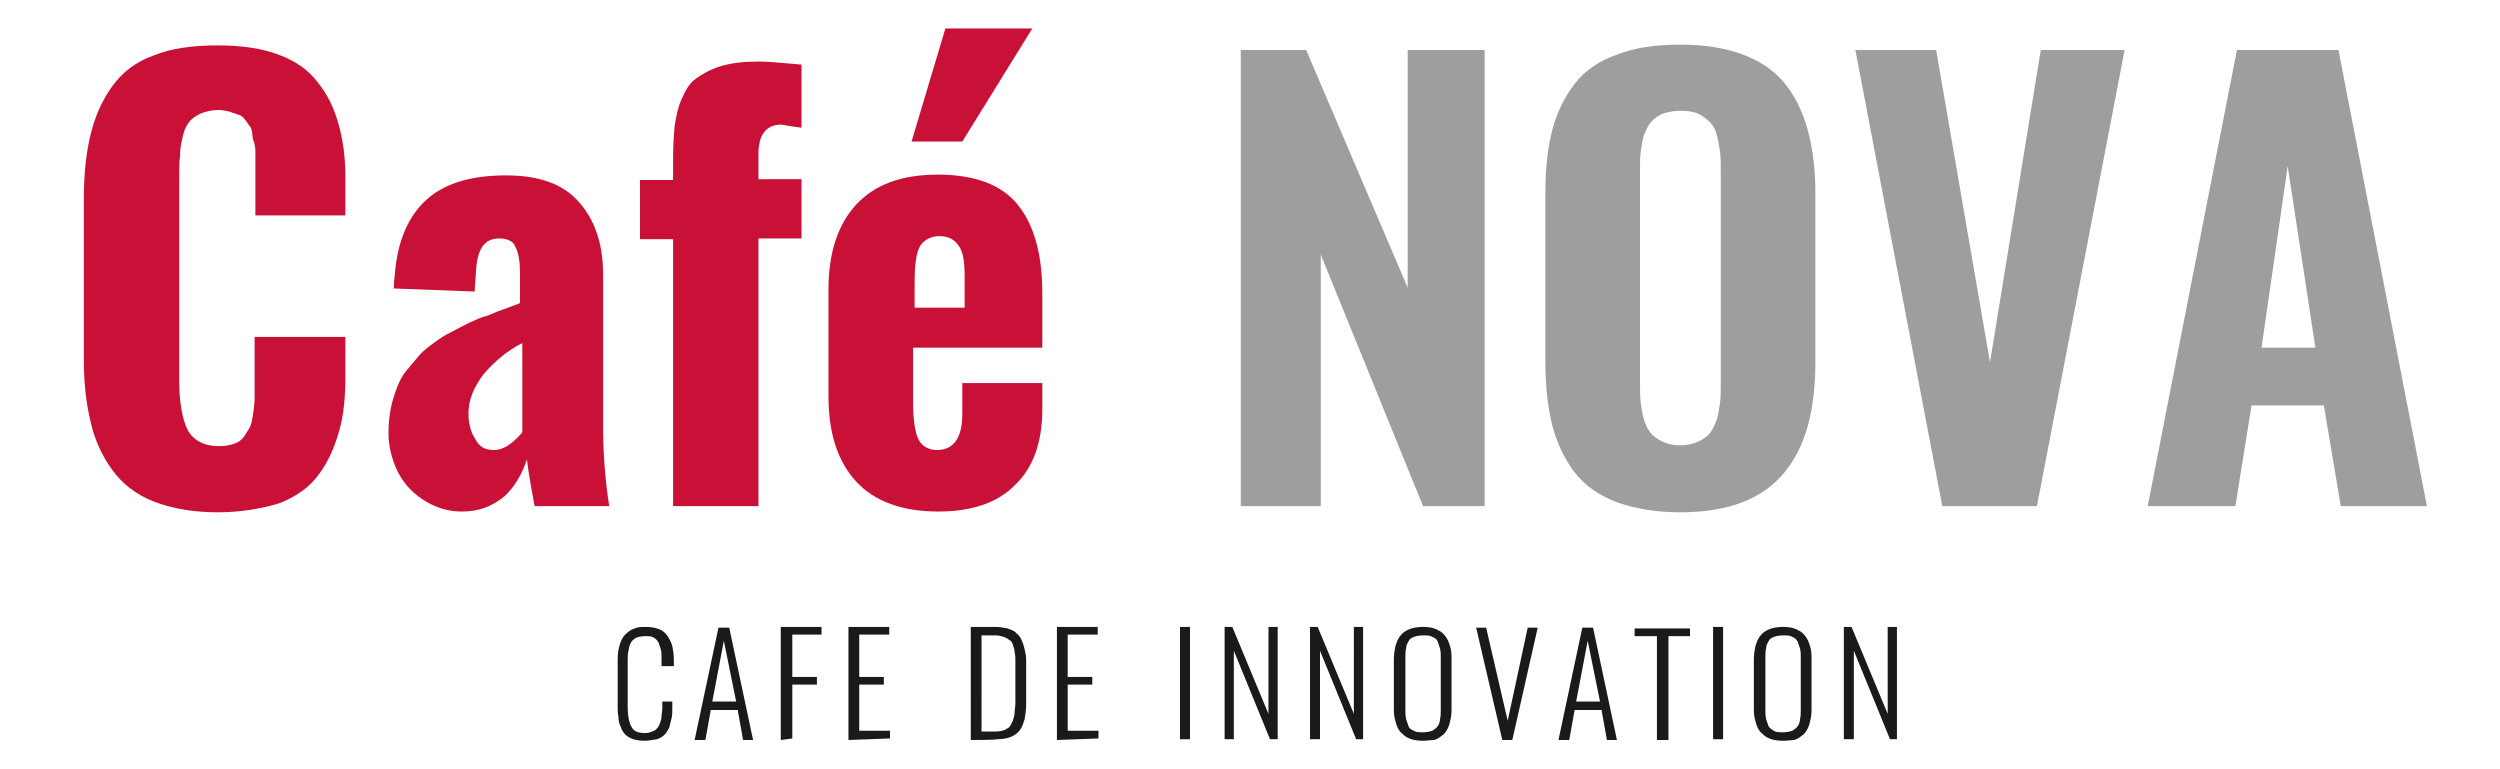 <?xml version="1.0" encoding="utf-8"?>
<!-- Generator: Adobe Illustrator 27.0.1, SVG Export Plug-In . SVG Version: 6.00 Build 0)  -->
<svg version="1.1" id="レイヤー_1" xmlns="http://www.w3.org/2000/svg" xmlns:xlink="http://www.w3.org/1999/xlink" x="0px"
	 y="0px" viewBox="0 0 325 100" style="enable-background:new 0 0 325 100;" xml:space="preserve">
<style type="text/css">
	.st0{fill:#C91138;}
	.st1{fill:#9E9E9F;}
	.st2{fill:#1A1A1A;}
</style>
<g>
	<g>
		<path class="st0" d="M28.3,66.6c-3.2,0-6-0.5-8.3-1.4s-4.1-2.3-5.4-4.1c-1.3-1.8-2.3-3.9-2.8-6.2c-0.6-2.4-0.9-5.1-0.9-8.1v-21
			c0-3.2,0.3-6,0.9-8.4c0.6-2.4,1.5-4.4,2.8-6.2s3.1-3.2,5.4-4c2.2-0.9,5-1.3,8.3-1.3c3.1,0,5.8,0.4,7.9,1.2c2.2,0.8,3.9,2,5.1,3.6
			c1.3,1.6,2.1,3.3,2.7,5.4s0.9,4.3,0.9,7V28H33.2v-5.6c0-0.6,0-1.1,0-1.4c0-0.2,0-0.7,0-1.3c0-0.6-0.1-1-0.2-1.3
			c-0.1-0.2-0.2-0.6-0.2-1.1c-0.1-0.5-0.2-0.8-0.4-1c-0.2-0.2-0.3-0.5-0.6-0.8c-0.2-0.3-0.6-0.6-0.9-0.6c-0.3-0.2-0.7-0.2-1.1-0.4
			c-0.5-0.1-0.9-0.2-1.4-0.2c-0.9,0-1.7,0.2-2.4,0.5c-0.6,0.3-1.2,0.7-1.5,1.2c-0.4,0.5-0.6,1.1-0.8,2c-0.2,0.8-0.3,1.6-0.3,2.3
			c-0.1,0.7-0.1,1.6-0.1,2.7v26.5c0,2.8,0.4,5,1.1,6.4c0.7,1.3,2.1,2.1,4,2.1c0.8,0,1.4-0.1,2-0.3c0.6-0.2,1-0.5,1.3-0.9
			c0.3-0.5,0.6-0.9,0.8-1.3c0.2-0.4,0.3-1,0.4-1.7c0.1-0.8,0.2-1.4,0.2-1.9c0-0.6,0-1.3,0-2.2v-5.9h11.8v5c0,2.8-0.2,5.1-0.8,7.2
			s-1.4,4-2.6,5.6c-1.2,1.7-2.9,2.9-5.1,3.8C34.1,66.1,31.4,66.6,28.3,66.6z"/>
		<path class="st0" d="M60,66.5c-1.9,0-3.6-0.6-5.1-1.6c-1.5-1-2.6-2.3-3.3-3.8c-0.7-1.5-1.1-3.2-1.1-4.8c0-1.1,0.1-2.1,0.3-3.2
			c0.2-1,0.5-1.9,0.8-2.7c0.3-0.8,0.7-1.6,1.3-2.3c0.6-0.7,1.1-1.3,1.6-1.9c0.5-0.6,1.2-1.1,2-1.7c0.8-0.6,1.5-1,2.1-1.3
			c0.6-0.3,1.3-0.7,2.3-1.2c0.9-0.4,1.7-0.8,2.3-0.9c0.6-0.2,1.3-0.6,2.3-0.9c1-0.4,1.7-0.6,2.1-0.8v-3.9c0-1.5-0.2-2.7-0.6-3.4
			C66.8,31.4,66,31,64.9,31c-1.9,0-2.8,1.3-3,4l-0.2,2.9l-10.5-0.4c0-0.5,0-0.9,0.1-1.5c0.3-4.5,1.7-7.8,4.1-10s5.9-3.2,10.4-3.2
			c4.2,0,7.4,1.1,9.4,3.4c2.1,2.3,3.2,5.5,3.2,9.4v19.6c0,3.2,0.2,6.8,0.8,10.6h-9.7c-0.6-3.2-0.9-5.1-1-6.1
			c-0.6,1.9-1.6,3.6-2.9,4.8C63.9,65.9,62.2,66.5,60,66.5z M64.2,58.5c0.6,0,1.3-0.2,2-0.7c0.7-0.5,1.2-1,1.7-1.6V44.6
			c-2,1-3.6,2.4-5,4c-1.3,1.7-2,3.4-2,5.1c0,1.4,0.3,2.5,0.9,3.4C62.3,58.1,63.1,58.5,64.2,58.5z"/>
		<path class="st0" d="M87.5,65.8V31.1h-4.3v-7.7h4.3v-2.7c0-1.7,0.1-3.2,0.2-4.3c0.2-1.2,0.4-2.4,0.9-3.5c0.5-1.1,1-2.1,1.9-2.7
			c0.8-0.6,1.9-1.2,3.2-1.6c1.3-0.4,3-0.6,4.9-0.6c1.4,0,3.3,0.2,5.6,0.4v8.2c-1.7-0.2-2.5-0.4-2.6-0.4c-2,0-3,1.3-3,3.8v3.3h5.6V31
			h-5.6v34.8H87.5z"/>
		<path class="st0" d="M122,66.5c-4.7,0-8.3-1.3-10.7-3.9s-3.6-6.3-3.6-11.1V37.7c0-4.8,1.2-8.5,3.6-11.1c2.4-2.6,5.9-3.9,10.6-3.9
			c4.8,0,8.3,1.3,10.4,3.9c2.1,2.6,3.2,6.4,3.2,11.5v7.1h-16.8v7c0,2.1,0.2,3.7,0.6,4.7c0.4,1,1.3,1.6,2.5,1.6
			c2.2,0,3.3-1.6,3.3-4.7v-4h10.4v3.4c0,4.3-1.2,7.6-3.5,9.8C129.8,65.3,126.4,66.5,122,66.5z M118.5,18.4l4.4-14.7h11.3l-9.1,14.7
			H118.5z M118.9,40h6.5v-4.2c0-1.8-0.2-3.1-0.8-3.9c-0.6-0.8-1.3-1.2-2.5-1.2c-1.1,0-2,0.5-2.5,1.3c-0.5,0.9-0.7,2.5-0.7,4.7V40z"
			/>
		<path class="st1" d="M161.3,65.8V6.5h8.5L183,37.4V6.5h10v59.3H185l-13.3-32.7v32.7H161.3z"/>
		<path class="st1" d="M218.4,66.6c-3.2,0-5.9-0.5-8.2-1.3c-2.3-0.9-4.1-2.1-5.5-3.9c-1.3-1.7-2.3-3.8-2.9-6.1
			c-0.6-2.4-0.9-5.1-0.9-8.3V25.1c0-3.2,0.3-5.9,0.9-8.2c0.6-2.3,1.6-4.3,2.9-6s3.2-3,5.5-3.8c2.3-0.9,5-1.3,8.2-1.3
			c6.2,0,10.8,1.7,13.5,4.9s4.1,8.1,4.1,14.5V47c0,6.4-1.3,11.2-4.1,14.5C229.1,64.9,224.6,66.6,218.4,66.6z M216.1,57.4
			c0.6,0.3,1.4,0.5,2.3,0.5s1.7-0.2,2.4-0.5c0.6-0.3,1.2-0.7,1.5-1.1c0.3-0.4,0.6-1,0.9-1.8c0.2-0.7,0.3-1.4,0.4-2.1
			c0.1-0.7,0.1-1.5,0.1-2.5V22.2c0-0.9,0-1.7-0.1-2.5c-0.1-0.7-0.2-1.3-0.4-2.1s-0.5-1.3-0.9-1.7s-0.9-0.8-1.5-1.1
			c-0.6-0.3-1.4-0.4-2.4-0.4c-0.9,0-1.7,0.2-2.3,0.4c-0.6,0.3-1.1,0.6-1.5,1.1s-0.6,1-0.9,1.7c-0.2,0.7-0.3,1.4-0.4,2.1
			c-0.1,0.6-0.1,1.5-0.1,2.5v27.7c0,0.9,0,1.7,0.1,2.5c0.1,0.7,0.2,1.4,0.4,2.1c0.2,0.7,0.5,1.3,0.9,1.8
			C214.9,56.7,215.5,57.1,216.1,57.4z"/>
		<path class="st1" d="M252.5,65.8L241.2,6.5h10.5l7,40.6l6.6-40.6h10.9l-11.4,59.3H252.5z"/>
		<path class="st1" d="M279.2,65.8l11.6-59.3H304l11.5,59.3h-11.2l-2.2-13.1h-9.4l-2.1,13.1H279.2z M294,45.2h7l-3.6-23.6L294,45.2z
			"/>
	</g>
	<g>
		<path class="st2" d="M83.8,96.3c-0.6,0-1.1-0.1-1.5-0.2c-0.5-0.2-0.8-0.4-1-0.6c-0.2-0.2-0.5-0.6-0.6-1c-0.2-0.4-0.3-0.8-0.3-1.3
			c-0.1-0.4-0.1-0.9-0.1-1.4V86c0-0.6,0-1,0.1-1.5s0.2-0.9,0.4-1.3c0.2-0.4,0.4-0.7,0.7-0.9c0.2-0.2,0.6-0.5,1-0.6
			c0.4-0.2,0.9-0.2,1.5-0.2c0.6,0,1.2,0.1,1.7,0.3c0.5,0.2,0.8,0.5,1.1,0.9c0.2,0.4,0.5,0.8,0.6,1.3c0.1,0.5,0.2,1.1,0.2,1.7v0.9H86
			v-0.9c0-0.6,0-0.9-0.1-1.3c-0.1-0.3-0.2-0.6-0.3-0.9c-0.2-0.3-0.4-0.5-0.6-0.6c-0.3-0.2-0.6-0.2-1.1-0.2s-0.9,0.1-1.2,0.2
			c-0.3,0.2-0.6,0.4-0.7,0.7c-0.2,0.3-0.2,0.6-0.3,1c-0.1,0.4-0.1,0.8-0.1,1.3V92c0,1.1,0.2,2,0.5,2.5c0.3,0.6,0.9,0.8,1.8,0.8
			c0.4,0,0.6-0.1,0.9-0.2c0.2-0.1,0.5-0.2,0.6-0.4c0.2-0.2,0.3-0.4,0.4-0.7c0.1-0.3,0.2-0.6,0.2-0.9c0-0.3,0.1-0.6,0.1-1v-0.9h1.3
			V92c0,0.6,0,1-0.1,1.4c-0.1,0.4-0.2,0.8-0.3,1.2c-0.2,0.4-0.4,0.7-0.6,0.9c-0.2,0.2-0.6,0.5-1,0.6C84.7,96.2,84.3,96.3,83.8,96.3z
			"/>
		<path class="st2" d="M90.3,96.2l3.1-14.6h1.4l3.1,14.6h-1.3l-0.7-3.9h-3.5l-0.7,3.9H90.3z M92.6,91.2h3.1l-1.6-7.9L92.6,91.2z"/>
		<path class="st2" d="M101.5,96.2V81.5h5.3v1H103V88h3.2v1H103v7L101.5,96.2L101.5,96.2z"/>
		<path class="st2" d="M110.3,96.2V81.5h5.3v1h-3.9V88h3.2v1h-3.2v6h4v1L110.3,96.2L110.3,96.2z"/>
		<path class="st2" d="M126.2,96.2V81.5h3.2c0.6,0,1.1,0.1,1.6,0.2c0.5,0.2,0.9,0.3,1.1,0.6c0.3,0.2,0.6,0.6,0.7,0.9
			c0.2,0.4,0.3,0.8,0.4,1.2c0.1,0.4,0.2,0.9,0.2,1.4v5.8c0,0.7-0.1,1.3-0.2,1.9c-0.2,0.6-0.3,1-0.6,1.4c-0.3,0.4-0.7,0.7-1.2,0.9
			c-0.5,0.2-1.1,0.3-1.8,0.3C129.5,96.2,126.2,96.2,126.2,96.2z M127.6,95.1h1.8c0.5,0,0.9-0.1,1.2-0.2c0.3-0.2,0.6-0.3,0.7-0.5
			s0.3-0.5,0.4-0.8c0.1-0.3,0.2-0.7,0.2-1c0-0.3,0.1-0.7,0.1-1.2V86c0-0.5,0-0.9-0.1-1.2c0-0.3-0.1-0.6-0.2-0.9
			c-0.1-0.3-0.2-0.6-0.5-0.7c-0.2-0.2-0.5-0.3-0.7-0.4c-0.3-0.1-0.7-0.2-1.1-0.2h-1.8L127.6,95.1L127.6,95.1z"/>
		<path class="st2" d="M137.4,96.2V81.5h5.3v1h-3.9V88h3.2v1h-3.2v6h4v1L137.4,96.2L137.4,96.2z"/>
		<path class="st2" d="M153.4,96.2V81.5h1.3v14.6H153.4z"/>
		<path class="st2" d="M159.2,96.2V81.5h1l4.7,11.3V81.5h1.2v14.6h-1l-4.7-11.5v11.5H159.2z"/>
		<path class="st2" d="M170.3,96.2V81.5h1l4.7,11.3V81.5h1.2v14.6h-0.9l-4.7-11.5v11.5H170.3z"/>
		<path class="st2" d="M185,96.3c-0.7,0-1.3-0.1-1.8-0.3c-0.5-0.2-0.9-0.6-1.2-0.9c-0.3-0.4-0.5-0.9-0.6-1.4
			c-0.2-0.6-0.2-1.1-0.2-1.8v-6.1c0-0.7,0.1-1.3,0.2-1.8c0.2-0.6,0.3-0.9,0.6-1.3c0.3-0.4,0.7-0.7,1.2-0.9c0.5-0.2,1.1-0.3,1.8-0.3
			s1.3,0.1,1.7,0.3c0.5,0.2,0.9,0.5,1.2,0.9c0.3,0.4,0.5,0.9,0.6,1.3c0.2,0.6,0.2,1.1,0.2,1.8v6.1c0,0.6,0,1-0.1,1.5
			c-0.1,0.5-0.2,0.9-0.4,1.3c-0.2,0.4-0.4,0.7-0.7,0.9c-0.3,0.2-0.6,0.5-1.1,0.6C186.1,96.2,185.5,96.3,185,96.3z M183.8,95
			c0.3,0.2,0.7,0.2,1.2,0.2c0.5,0,0.9-0.1,1.2-0.2c0.3-0.2,0.6-0.4,0.7-0.6c0.2-0.3,0.3-0.6,0.3-0.9c0.1-0.3,0.1-0.8,0.1-1.3v-6.6
			c0-0.5,0-0.9-0.1-1.3c-0.1-0.3-0.2-0.6-0.3-0.9s-0.4-0.5-0.7-0.6c-0.3-0.2-0.7-0.2-1.2-0.2c-0.5,0-0.9,0.1-1.2,0.2
			s-0.6,0.3-0.7,0.6c-0.2,0.3-0.3,0.6-0.3,0.9c-0.1,0.3-0.1,0.8-0.1,1.3v6.6c0,0.5,0,0.9,0.1,1.3c0.1,0.3,0.2,0.6,0.3,0.9
			C183.2,94.7,183.4,94.8,183.8,95z"/>
		<path class="st2" d="M195.3,96.2l-3.4-14.6h1.3l2.8,12.1l2.6-12.1h1.3l-3.3,14.6H195.3z"/>
		<path class="st2" d="M202.6,96.2l3.1-14.6h1.4l3.1,14.6h-1.3l-0.7-3.9h-3.5l-0.7,3.9H202.6z M204.9,91.2h3.1l-1.6-7.9L204.9,91.2z
			"/>
		<path class="st2" d="M215.4,96.2V82.7h-2.9v-1h7.2v1h-2.8v13.5H215.4z"/>
		<path class="st2" d="M222.7,96.2V81.5h1.3v14.6H222.7z"/>
		<path class="st2" d="M231.8,96.3c-0.7,0-1.3-0.1-1.8-0.3c-0.5-0.2-0.9-0.6-1.2-0.9c-0.3-0.4-0.5-0.9-0.6-1.4
			c-0.2-0.6-0.2-1.1-0.2-1.8v-6.1c0-0.7,0.1-1.3,0.2-1.8c0.2-0.6,0.3-0.9,0.6-1.3c0.3-0.4,0.7-0.7,1.2-0.9c0.5-0.2,1.1-0.3,1.8-0.3
			c0.7,0,1.3,0.1,1.7,0.3c0.5,0.2,0.9,0.5,1.2,0.9c0.3,0.4,0.5,0.9,0.6,1.3c0.2,0.6,0.2,1.1,0.2,1.8v6.1c0,0.6,0,1-0.1,1.5
			c-0.1,0.5-0.2,0.9-0.4,1.3c-0.2,0.4-0.4,0.7-0.7,0.9c-0.3,0.2-0.6,0.5-1.1,0.6C232.9,96.2,232.4,96.3,231.8,96.3z M230.6,95
			c0.3,0.2,0.7,0.2,1.2,0.2c0.5,0,0.9-0.1,1.2-0.2c0.3-0.2,0.6-0.4,0.7-0.6c0.2-0.3,0.3-0.6,0.3-0.9c0.1-0.3,0.1-0.8,0.1-1.3v-6.6
			c0-0.5,0-0.9-0.1-1.3c-0.1-0.3-0.2-0.6-0.3-0.9c-0.2-0.3-0.4-0.5-0.7-0.6c-0.3-0.2-0.7-0.2-1.2-0.2c-0.5,0-0.9,0.1-1.2,0.2
			s-0.6,0.3-0.7,0.6c-0.2,0.3-0.3,0.6-0.3,0.9c-0.1,0.3-0.1,0.8-0.1,1.3v6.6c0,0.5,0,0.9,0.1,1.3c0.1,0.3,0.2,0.6,0.3,0.9
			C230.1,94.7,230.3,94.8,230.6,95z"/>
		<path class="st2" d="M239.7,96.2V81.5h1l4.7,11.3V81.5h1.2v14.6h-0.9l-4.7-11.5v11.5H239.7z"/>
	</g>
</g>
</svg>
